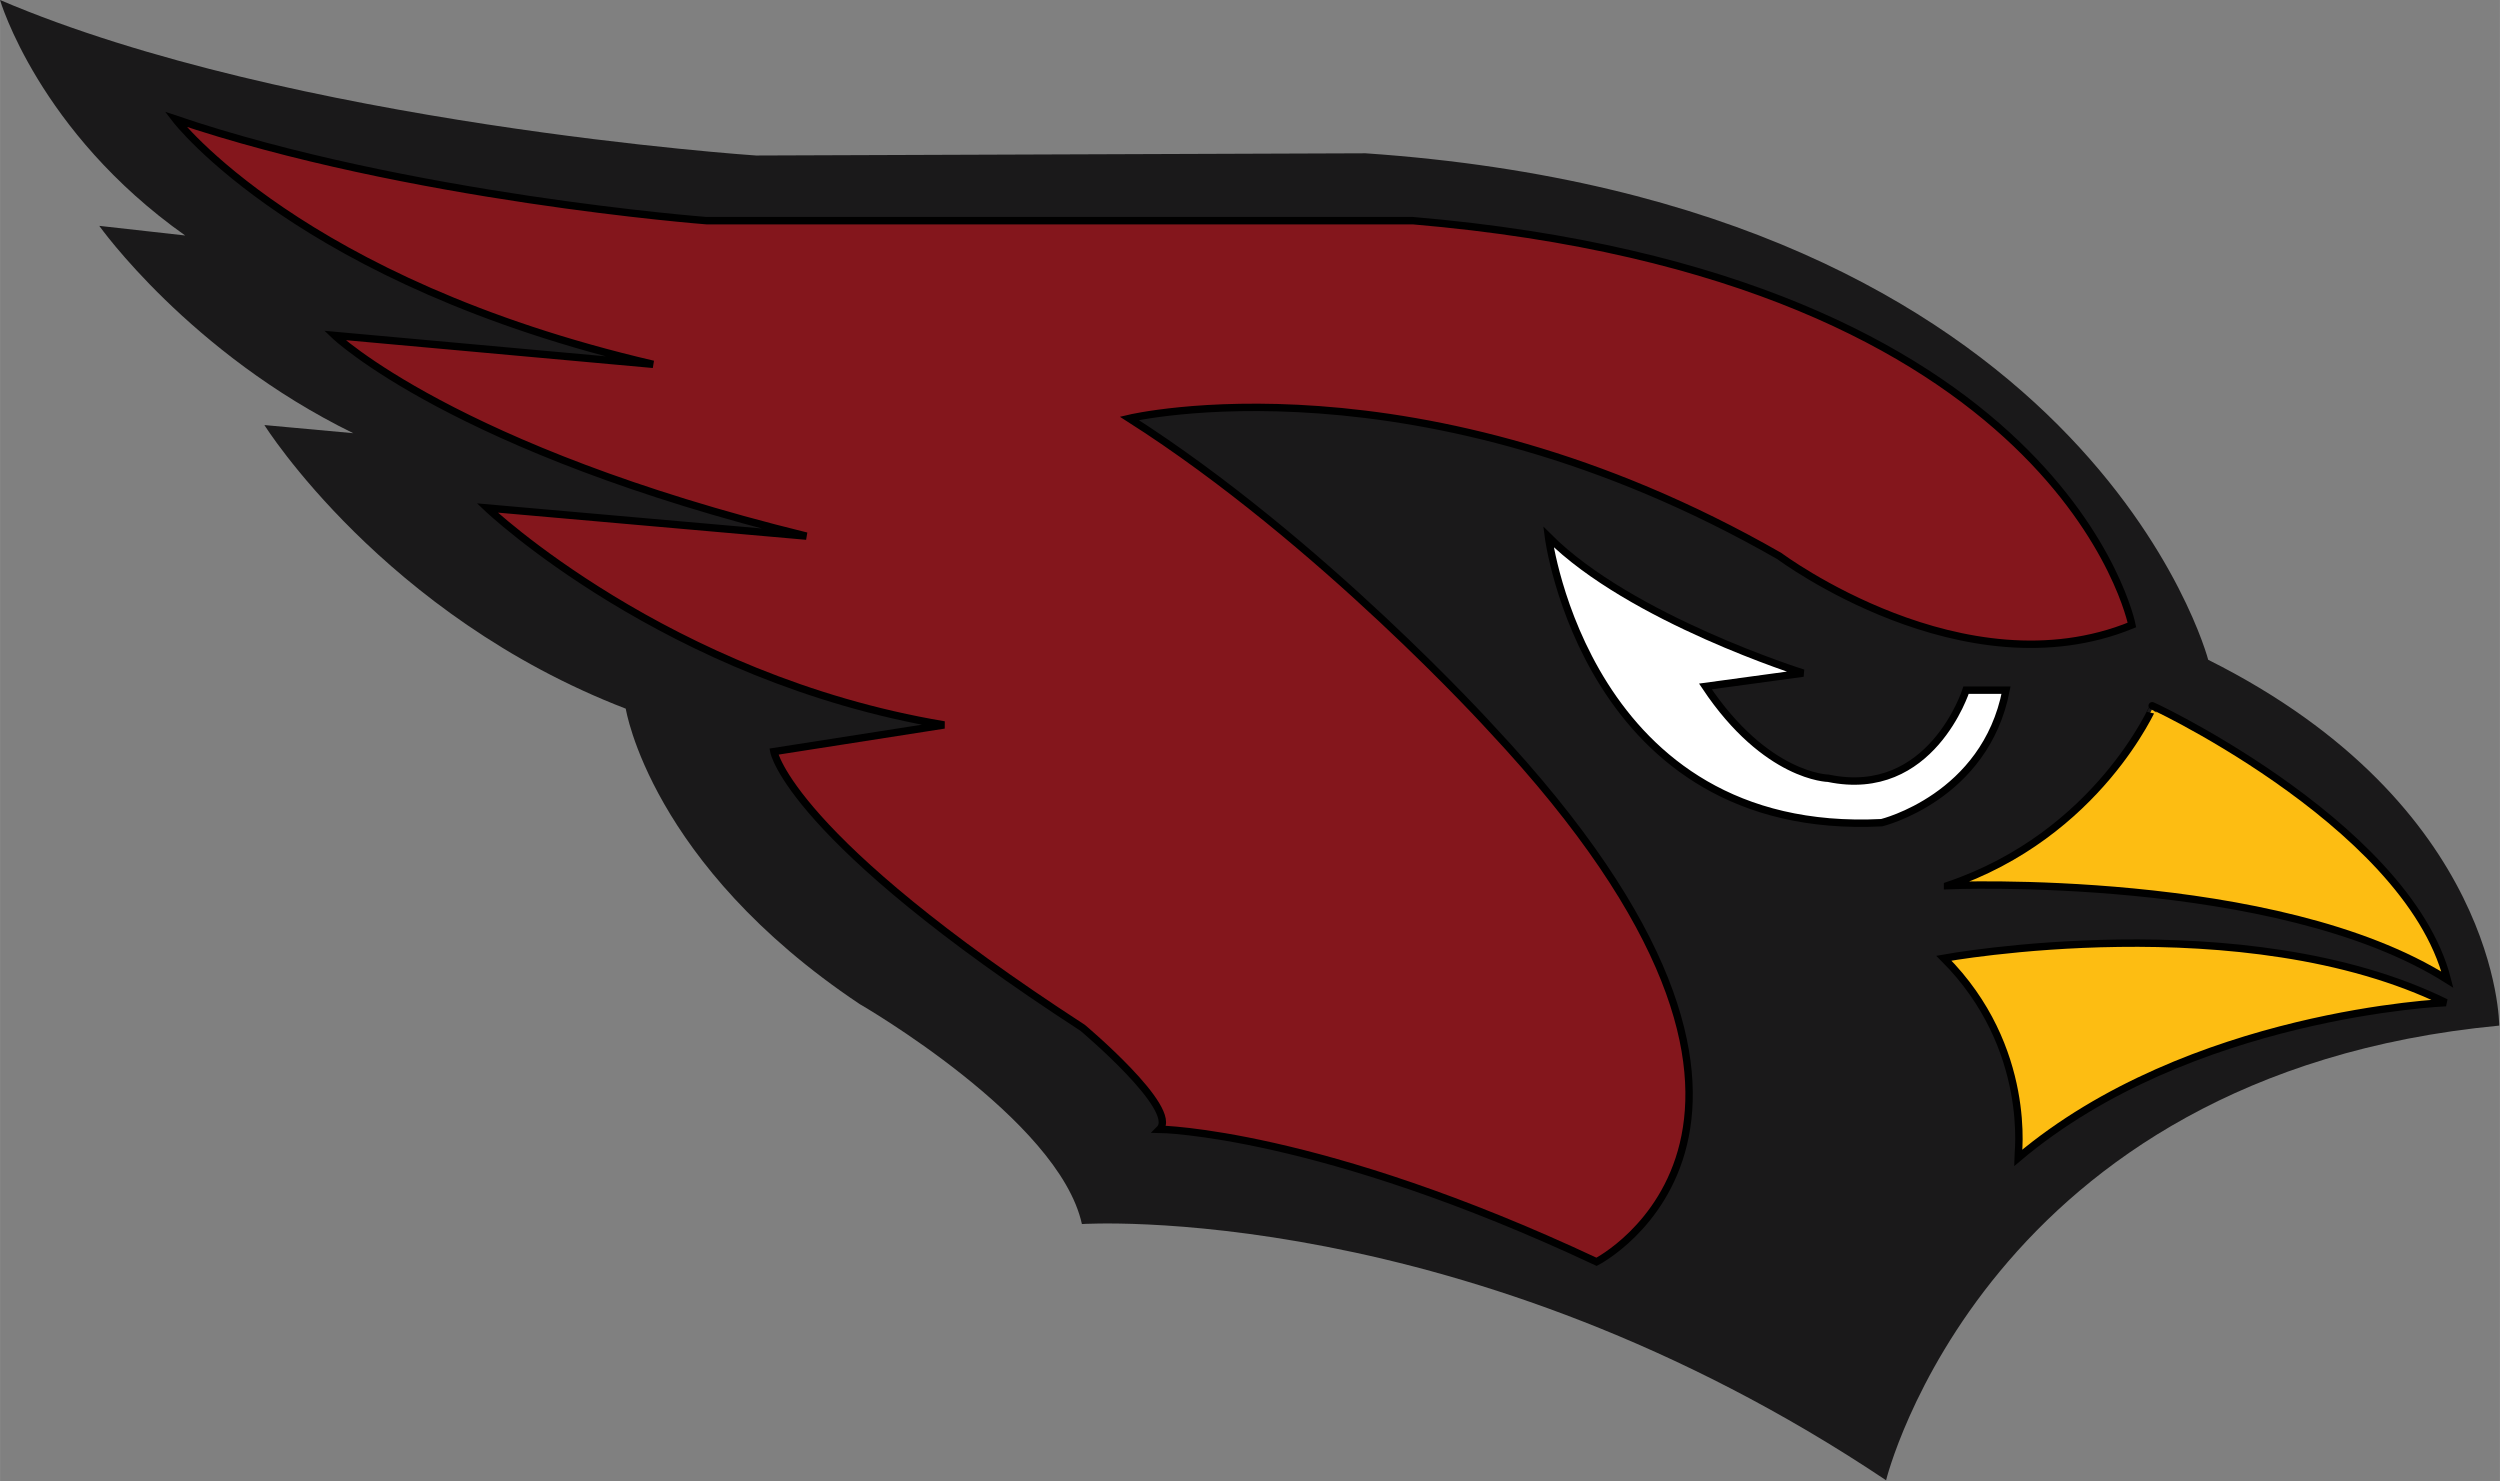 <svg id="ARIZONA_CARDINALS" xmlns="http://www.w3.org/2000/svg" viewBox="0 0 337.6 200" width="2500" height="1481"><rect x="0" y="0" width="337.6" height="200" fill="#808080" stroke="none"/><style>.st0{fill:#1a191a}.st1{fill:#84161c}.st2{fill:none;stroke:#000}.st3{fill:#fff}.st4{fill:#fdbd12}</style><path class="st0" d="M0 0s5.2 17.8 25 31.8l-11.6-1.3s12.2 17.2 34.3 28l-12-1.1s16.1 25.7 48.8 38.3c0 0 3.3 21 31.6 39.9 0 0 26.9 15.5 30 29.7 0 0 51.8-3.4 108.6 34.6 0 0 13.4-54.8 82.8-61.4 0 0 .1-29.7-39.3-49.4 0 0-16.1-61.7-113.8-68.4l-82.3.3S39.3 16.8 0 0z"/><path class="st1" d="M23.7 16.1s16.8 22 64.5 33.1l-43-3.9s16.1 15.4 63.7 27.1l-43.1-3.8s24.2 23 61.7 29.3l-23 3.6s2.1 11.6 41.7 37.3c0 0 13.1 11 10.4 13.7 0 0 21.5.3 59 17.9 0 0 36-18.4-14.2-72 0 0-23-25.4-48.9-41.9 0 0 39.1-9.3 87.8 18.6 0 0 24.9 18.6 47.6 9.3 0 0-9.3-47.1-97.1-54.6H95.4S55 26.7 23.7 16.1z"/><path class="st2" d="M23.7 16.1s16.8 22 64.5 33.1l-43-3.9s16.1 15.4 63.7 27.1l-43.1-3.8s24.2 23 61.7 29.3l-23 3.6s2.1 11.6 41.7 37.3c0 0 13.1 11 10.4 13.7 0 0 21.5.3 59 17.9 0 0 36-18.4-14.2-72 0 0-23-25.4-48.9-41.9 0 0 39.1-9.3 87.8 18.6 0 0 24.9 18.6 47.6 9.3 0 0-9.3-47.1-97.1-54.6H95.4S55 26.7 23.7 16.1z"/><path class="st3" d="M209.1 72.5s5.2 40.6 45 38.6c0 0 14-3.4 16.8-17.9h-5.4s-4.7 14.8-18.6 11.9c0 0-8.4-.1-16.6-12.4l13.2-1.8s-23.3-7.3-34.4-18.4z"/><path class="st2" d="M209.1 72.5s5.2 40.6 45 38.6c0 0 14-3.4 16.8-17.9h-5.4s-4.7 14.8-18.6 11.9c0 0-8.4-.1-16.6-12.4l13.2-1.8s-23.3-7.3-34.4-18.4z"/><path class="st4" d="M262.5 129.4s40.5-7.4 67.8 6c0 0-34.6 1.4-57.8 21 0-.1 2.1-14.9-10-27z"/><path class="st2" d="M262.5 129.4s40.5-7.4 67.8 6c0 0-34.6 1.4-57.8 21 0-.1 2.1-14.9-10-27z"/><path class="st4" d="M263 119.6s44.4-1.9 67.5 12.7c-5.5-21.6-42.7-38.4-39.7-36.9 0-.1-7.4 17.3-27.8 24.2z"/><path class="st2" d="M263 119.6s44.4-1.9 67.5 12.7c-5.5-21.6-42.7-38.4-39.7-36.9 0-.1-7.4 17.3-27.8 24.2z"/></svg>